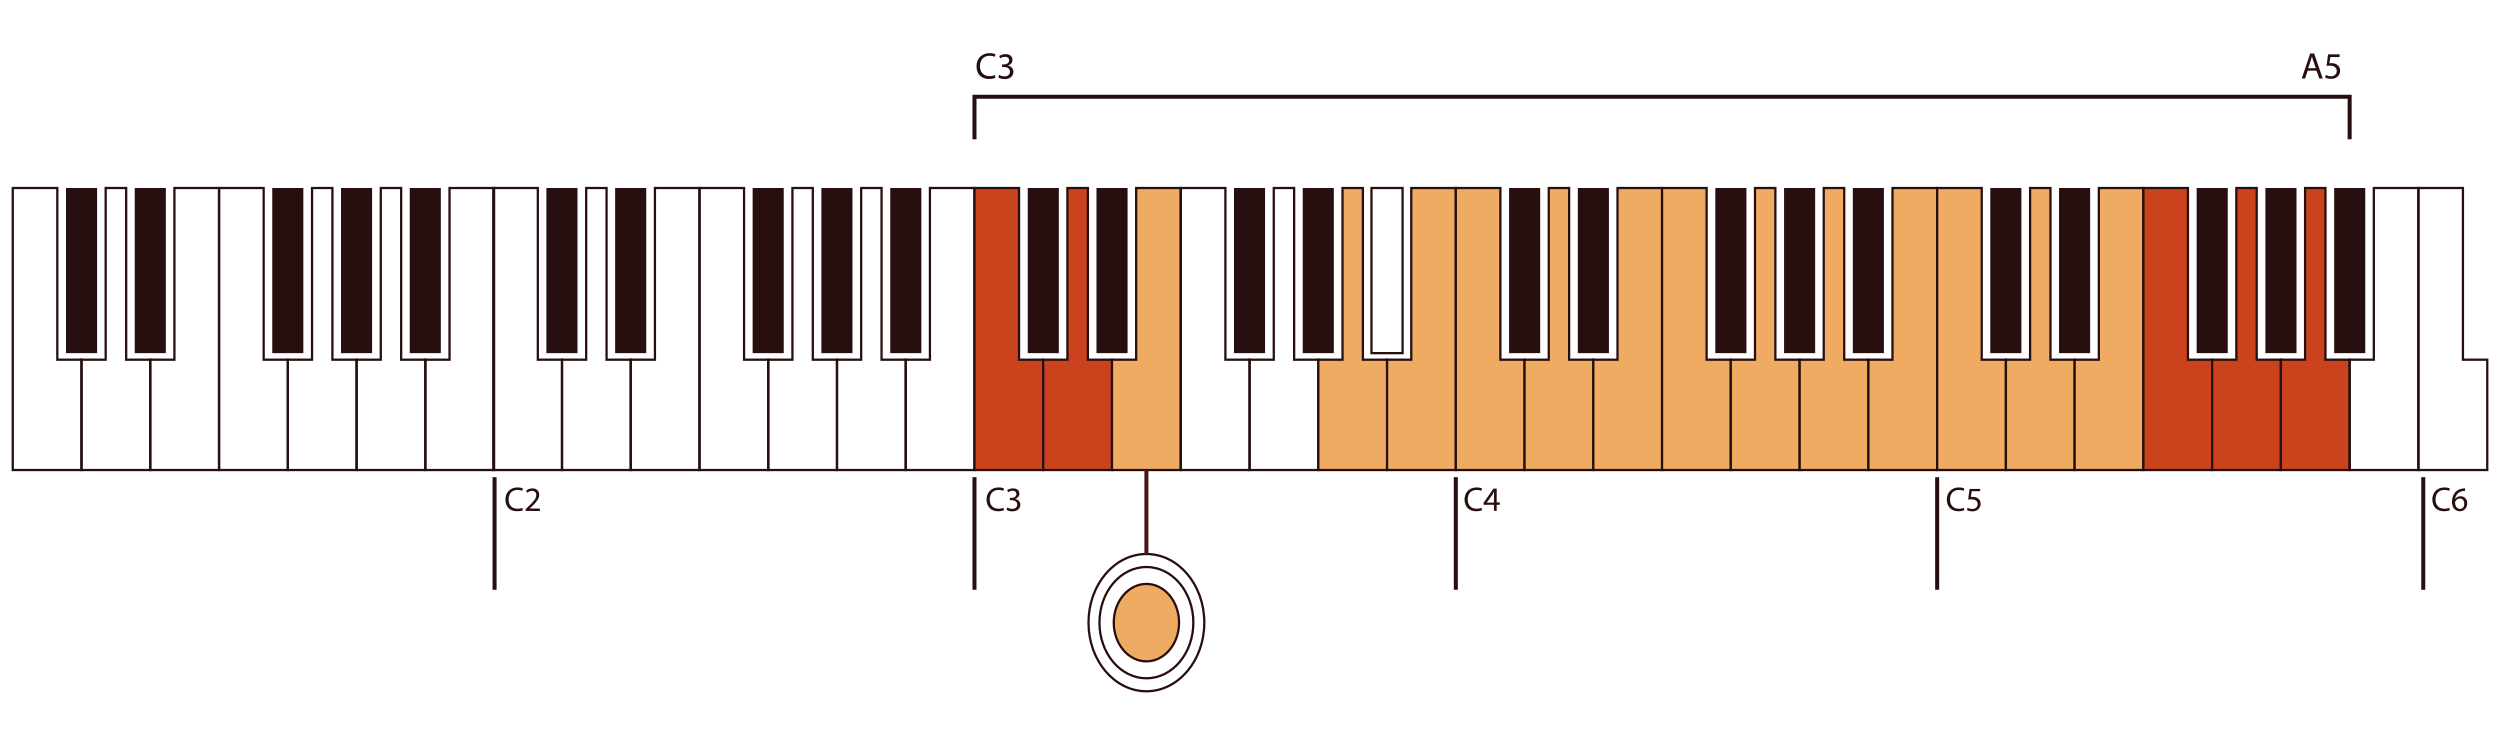 <?xml version="1.0" encoding="utf-8"?>
<!-- Generator: $$$/GeneralStr/196=Adobe Illustrator 27.6.0, SVG Export Plug-In . SVG Version: 6.00 Build 0)  -->
<svg version="1.1" id="Livello_1" xmlns="http://www.w3.org/2000/svg" xmlns:xlink="http://www.w3.org/1999/xlink" x="0px" y="0px"
	 viewBox="0 0 2098.3 619.9" style="enable-background:new 0 0 2098.3 619.9;" xml:space="preserve">
<style type="text/css">
	.st0{fill:none;stroke:#270E0F;stroke-width:1.909;stroke-miterlimit:10;}
	.st1{fill:#EFAB61;}
	.st2{fill:#270E0F;}
	.st3{fill:#CA431C;}
	.st4{fill:none;stroke:#270E0F;stroke-width:3.373;stroke-miterlimit:10;}
	.st5{fill:#FFFFFF;}
	.st6{fill:none;stroke:#4C1616;stroke-width:3.373;stroke-miterlimit:10;}
</style>
<g>
	<ellipse class="st0" cx="962.2" cy="522.6" rx="48.6" ry="57.6"/>
	<path class="st0" d="M962.2,569.3c-21.8,0-39.4-20.9-39.4-46.7c0-25.8,17.6-46.7,39.4-46.7c21.8,0,39.4,20.9,39.4,46.7
		C1001.6,548.4,984,569.3,962.2,569.3z"/>
	<path class="st1" d="M962.2,555.1c-15.1,0-27.4-14.5-27.4-32.5c0-17.9,12.3-32.5,27.4-32.5c15.1,0,27.4,14.5,27.4,32.5
		C989.6,540.5,977.3,555.1,962.2,555.1"/>
	<ellipse class="st0" cx="962.2" cy="522.6" rx="27.4" ry="32.5"/>
	<polygon class="st0" points="471.7,301.9 471.7,394.5 414,394.5 414,157.8 451.4,157.8 451.4,301.9 	"/>
	<polygon class="st0" points="529.4,301.9 529.4,394.5 471.7,394.5 471.7,301.9 492,301.9 492,157.8 509.1,157.8 509.1,301.9 	"/>
	<polygon class="st0" points="587.1,157.8 587.1,394.5 529.4,394.5 529.4,301.9 549.7,301.9 549.7,157.8 	"/>
	<polygon class="st0" points="644.8,301.9 644.8,394.5 587.1,394.5 587.1,157.8 624.5,157.8 624.5,301.9 	"/>
	<polygon class="st0" points="702.5,301.9 702.5,394.5 644.8,394.5 644.8,301.9 665.1,301.9 665.1,157.8 682.2,157.8 682.2,301.9 	
		"/>
	<polygon class="st0" points="760.2,301.9 760.2,394.5 702.5,394.5 702.5,301.9 722.8,301.9 722.8,157.8 739.9,157.8 739.9,301.9 	
		"/>
	<polygon class="st0" points="817.9,157.8 817.9,394.5 760.2,394.5 760.2,301.9 780.5,301.9 780.5,157.8 	"/>
	<rect x="458.6" y="157.8" class="st2" width="26.1" height="138.6"/>
	<rect x="516.3" y="157.8" class="st2" width="26.1" height="138.6"/>
	<rect x="631.7" y="157.8" class="st2" width="26.1" height="138.6"/>
	<rect x="689.4" y="157.8" class="st2" width="26.1" height="138.6"/>
	<rect x="747.2" y="157.8" class="st2" width="26.1" height="138.6"/>
	<polygon class="st0" points="68.4,301.9 68.4,394.5 10.7,394.5 10.7,157.8 48.1,157.8 48.1,301.9 	"/>
	<polygon class="st0" points="126.1,301.9 126.1,394.5 68.4,394.5 68.4,301.9 88.7,301.9 88.7,157.8 105.9,157.8 105.9,301.9 	"/>
	<polygon class="st0" points="183.9,157.8 183.9,394.5 126.1,394.5 126.1,301.9 146.4,301.9 146.4,157.8 	"/>
	<polygon class="st0" points="241.6,301.9 241.6,394.5 183.8,394.5 183.8,157.8 221.3,157.8 221.3,301.9 	"/>
	<polygon class="st0" points="299.3,301.9 299.3,394.5 241.6,394.5 241.6,301.9 261.9,301.9 261.9,157.8 279,157.8 279,301.9 	"/>
	<polygon class="st0" points="357,301.9 357,394.5 299.3,394.5 299.3,301.9 319.6,301.9 319.6,157.8 336.7,157.8 336.7,301.9 	"/>
	<polygon class="st0" points="414.7,157.8 414.7,394.5 357,394.5 357,301.9 377.3,301.9 377.3,157.8 	"/>
	<rect x="55.4" y="157.8" class="st2" width="26.1" height="138.6"/>
	<rect x="113.1" y="157.8" class="st2" width="26.1" height="138.6"/>
	<rect x="228.5" y="157.8" class="st2" width="26.1" height="138.6"/>
	<rect x="286.2" y="157.8" class="st2" width="26.1" height="138.6"/>
	<rect x="343.9" y="157.8" class="st2" width="26.1" height="138.6"/>
	<polygon class="st3" points="875.6,301.9 875.6,394.5 817.9,394.5 817.9,157.8 855.3,157.8 855.3,301.9 	"/>
	<polygon class="st0" points="875.6,301.9 875.6,394.5 817.9,394.5 817.9,157.8 855.3,157.8 855.3,301.9 	"/>
	<polygon class="st3" points="933.4,301.9 933.4,394.5 875.6,394.5 875.6,301.9 895.9,301.9 895.9,157.8 913.1,157.8 913.1,301.9 	
		"/>
	<polygon class="st0" points="933.4,301.9 933.4,394.5 875.6,394.5 875.6,301.9 895.9,301.9 895.9,157.8 913.1,157.8 913.1,301.9 	
		"/>
	<polygon class="st1" points="991.1,157.8 991.1,394.5 933.3,394.5 933.3,301.9 953.6,301.9 953.6,157.8 	"/>
	<polygon class="st0" points="991.1,157.8 991.1,394.5 933.3,394.5 933.3,301.9 953.6,301.9 953.6,157.8 	"/>
	<polygon class="st0" points="1048.8,301.9 1048.8,394.5 991,394.5 991,157.8 1028.5,157.8 1028.5,301.9 	"/>
	<polygon class="st0" points="1106.5,301.9 1106.5,394.5 1048.8,394.5 1048.8,301.9 1069.1,301.9 1069.1,157.8 1086.2,157.8 
		1086.2,301.9 	"/>
	<polygon class="st1" points="1164.2,301.9 1164.2,394.5 1106.5,394.5 1106.5,301.9 1126.8,301.9 1126.8,157.8 1143.9,157.8 
		1143.9,301.9 	"/>
	<polygon class="st0" points="1164.2,301.9 1164.2,394.5 1106.5,394.5 1106.5,301.9 1126.8,301.9 1126.8,157.8 1143.9,157.8 
		1143.9,301.9 	"/>
	<polygon class="st1" points="1221.9,157.8 1221.9,394.5 1164.2,394.5 1164.2,301.9 1184.5,301.9 1184.5,157.8 	"/>
	<polygon class="st0" points="1221.9,157.8 1221.9,394.5 1164.2,394.5 1164.2,301.9 1184.5,301.9 1184.5,157.8 	"/>
	<rect x="862.6" y="157.8" class="st2" width="26.1" height="138.6"/>
	<rect x="920.3" y="157.8" class="st2" width="26.1" height="138.6"/>
	<rect x="1035.7" y="157.8" class="st2" width="26.1" height="138.6"/>
	<rect x="1093.4" y="157.8" class="st2" width="26.1" height="138.6"/>
	<rect x="1151.1" y="157.8" class="st0" width="26.1" height="138.6"/>
	<polygon class="st1" points="1279.6,301.9 1279.6,394.5 1221.9,394.5 1221.9,157.8 1259.3,157.8 1259.3,301.9 	"/>
	<polygon class="st0" points="1279.6,301.9 1279.6,394.5 1221.9,394.5 1221.9,157.8 1259.3,157.8 1259.3,301.9 	"/>
	<polygon class="st0" points="2087.6,301.9 2087.6,394.5 2029.8,394.5 2029.8,157.8 2067.2,157.8 2067.2,301.9 	"/>
	<polygon class="st1" points="1337.3,301.9 1337.3,394.5 1279.6,394.5 1279.6,301.9 1299.9,301.9 1299.9,157.8 1317,157.8 
		1317,301.9 	"/>
	<polygon class="st0" points="1337.3,301.9 1337.3,394.5 1279.6,394.5 1279.6,301.9 1299.9,301.9 1299.9,157.8 1317,157.8 
		1317,301.9 	"/>
	<polygon class="st1" points="1395,157.8 1395,394.5 1337.3,394.5 1337.3,301.9 1357.6,301.9 1357.6,157.8 	"/>
	<polygon class="st0" points="1395,157.8 1395,394.5 1337.3,394.5 1337.3,301.9 1357.6,301.9 1357.6,157.8 	"/>
	<polygon class="st1" points="1452.7,301.9 1452.7,394.5 1395,394.5 1395,157.8 1432.4,157.8 1432.4,301.9 	"/>
	<polygon class="st0" points="1452.7,301.9 1452.7,394.5 1395,394.5 1395,157.8 1432.4,157.8 1432.4,301.9 	"/>
	<polygon class="st1" points="1510.5,301.9 1510.5,394.5 1452.7,394.5 1452.7,301.9 1473,301.9 1473,157.8 1490.1,157.8 
		1490.1,301.9 	"/>
	<polygon class="st0" points="1510.5,301.9 1510.5,394.5 1452.7,394.5 1452.7,301.9 1473,301.9 1473,157.8 1490.1,157.8 
		1490.1,301.9 	"/>
	<polygon class="st1" points="1568.2,301.9 1568.2,394.5 1510.5,394.5 1510.5,301.9 1530.7,301.9 1530.7,157.8 1547.9,157.8 
		1547.9,301.9 	"/>
	<polygon class="st0" points="1568.2,301.9 1568.2,394.5 1510.5,394.5 1510.5,301.9 1530.7,301.9 1530.7,157.8 1547.9,157.8 
		1547.9,301.9 	"/>
	<polygon class="st1" points="1625.9,157.8 1625.9,394.5 1568.2,394.5 1568.2,301.9 1588.4,301.9 1588.4,157.8 	"/>
	<polygon class="st0" points="1625.9,157.8 1625.9,394.5 1568.2,394.5 1568.2,301.9 1588.4,301.9 1588.4,157.8 	"/>
	<rect x="1266.6" y="157.8" class="st2" width="26.1" height="138.6"/>
	<rect x="1324.3" y="157.8" class="st2" width="26.1" height="138.6"/>
	<rect x="1439.7" y="157.8" class="st2" width="26.1" height="138.6"/>
	<rect x="1497.4" y="157.8" class="st2" width="26.1" height="138.6"/>
	<rect x="1555.1" y="157.8" class="st2" width="26.1" height="138.6"/>
	<polygon class="st1" points="1683.6,301.9 1683.6,394.5 1625.9,394.5 1625.9,157.8 1663.3,157.8 1663.3,301.9 	"/>
	<polygon class="st0" points="1683.6,301.9 1683.6,394.5 1625.9,394.5 1625.9,157.8 1663.3,157.8 1663.3,301.9 	"/>
	<polygon class="st1" points="1741.3,301.9 1741.3,394.5 1683.6,394.5 1683.6,301.9 1703.9,301.9 1703.9,157.8 1721,157.8 
		1721,301.9 	"/>
	<polygon class="st0" points="1741.3,301.9 1741.3,394.5 1683.6,394.5 1683.6,301.9 1703.9,301.9 1703.9,157.8 1721,157.8 
		1721,301.9 	"/>
	<polygon class="st1" points="1799,157.8 1799,394.5 1741.3,394.5 1741.3,301.9 1761.6,301.9 1761.6,157.8 	"/>
	<polygon class="st0" points="1799,157.8 1799,394.5 1741.3,394.5 1741.3,301.9 1761.6,301.9 1761.6,157.8 	"/>
	<polygon class="st3" points="1856.7,301.9 1856.7,394.5 1799,394.5 1799,157.8 1836.4,157.8 1836.4,301.9 	"/>
	<polygon class="st0" points="1856.7,301.9 1856.7,394.5 1799,394.5 1799,157.8 1836.4,157.8 1836.4,301.9 	"/>
	<polygon class="st3" points="1914.4,301.9 1914.4,394.5 1856.7,394.5 1856.7,301.9 1877,301.9 1877,157.8 1894.1,157.8 
		1894.1,301.9 	"/>
	<polygon class="st0" points="1914.4,301.9 1914.4,394.5 1856.7,394.5 1856.7,301.9 1877,301.9 1877,157.8 1894.1,157.8 
		1894.1,301.9 	"/>
	<polygon class="st3" points="1972.1,301.9 1972.1,394.5 1914.4,394.5 1914.4,301.9 1934.7,301.9 1934.7,157.8 1951.8,157.8 
		1951.8,301.9 	"/>
	<polygon class="st0" points="1972.1,301.9 1972.1,394.5 1914.4,394.5 1914.4,301.9 1934.7,301.9 1934.7,157.8 1951.8,157.8 
		1951.8,301.9 	"/>
	<polygon class="st0" points="2029.8,157.8 2029.8,394.5 1972.1,394.5 1972.1,301.9 1992.4,301.9 1992.4,157.8 	"/>
	<rect x="1670.5" y="157.8" class="st2" width="26.1" height="138.6"/>
	<rect x="1728.2" y="157.8" class="st2" width="26.1" height="138.6"/>
	<rect x="1843.7" y="157.8" class="st2" width="26.1" height="138.6"/>
	<rect x="1901.4" y="157.8" class="st2" width="26.1" height="138.6"/>
	<rect x="1959.1" y="157.8" class="st2" width="26.1" height="138.6"/>
	<line class="st4" x1="1221.9" y1="400.5" x2="1221.9" y2="495"/>
	<line class="st4" x1="817.9" y1="400.5" x2="817.9" y2="495"/>
	<line class="st4" x1="1625.9" y1="400.5" x2="1625.9" y2="495"/>
	<line class="st4" x1="415.1" y1="400.5" x2="415.1" y2="495"/>
	<polyline class="st4" points="1972.1,116.9 1972.1,81.2 817.9,81.2 817.9,116.9 	"/>
	<line class="st5" x1="962.2" y1="465" x2="962.2" y2="394.5"/>
	<line class="st6" x1="962.2" y1="465" x2="962.2" y2="394.5"/>
	<g>
		<path class="st2" d="M438.9,428.2c-0.9,0.5-2.7,0.9-5.1,0.9c-5.4,0-9.6-3.4-9.6-9.8c0-6,4.1-10.2,10.1-10.2c2.4,0,3.9,0.5,4.6,0.9
			l-0.6,2c-0.9-0.5-2.3-0.8-3.9-0.8c-4.5,0-7.5,2.9-7.5,8c0,4.7,2.7,7.8,7.4,7.8c1.5,0,3.1-0.3,4.1-0.8L438.9,428.2z"/>
		<path class="st2" d="M441.2,428.8l0-1.5l2-1.9c4.7-4.5,6.9-7,6.9-9.8c0-1.9-0.9-3.6-3.7-3.6c-1.7,0-3.1,0.9-4,1.6l-0.8-1.8
			c1.3-1.1,3.1-1.9,5.3-1.9c4,0,5.7,2.7,5.7,5.4c0,3.4-2.5,6.2-6.4,10l-1.5,1.4v0.1l8.4,0l0,2.1L441.2,428.8z"/>
	</g>
	<g>
		<path class="st2" d="M835.5,65.3c-1,0.5-3,1-5.5,1c-5.9,0-10.4-3.7-10.4-10.6c0-6.6,4.4-11,10.9-11.1c2.6,0,4.3,0.6,5,0.9
			l-0.6,2.2c-1-0.5-2.5-0.9-4.2-0.9c-4.9,0-8.2,3.2-8.2,8.7c0,5.1,3,8.4,8.1,8.4c1.7,0,3.3-0.4,4.4-0.9L835.5,65.3z"/>
		<path class="st2" d="M838.6,62.8c0.8,0.5,2.6,1.3,4.5,1.3c3.5,0,4.6-2.3,4.6-3.9c0-2.8-2.6-4-5.2-4l-1.5,0l0-2.1l1.5,0
			c2,0,4.5-1,4.5-3.4c0-1.6-1-3.1-3.6-3c-1.6,0-3.2,0.7-4,1.3l-0.7-2c1.1-0.8,3.1-1.6,5.3-1.6c4,0,5.8,2.4,5.8,4.8
			c0,2.1-1.2,3.9-3.7,4.8l0,0.1c2.5,0.5,4.5,2.4,4.5,5.2c0,3.2-2.5,6.1-7.4,6.1c-2.3,0-4.3-0.7-5.3-1.4L838.6,62.8z"/>
	</g>
	<g>
		<path class="st2" d="M1936.9,59.3l-2.2,6.6l-2.8,0l7.1-21l3.3,0l7.2,21l-2.9,0l-2.3-6.6L1936.9,59.3z M1943.7,57.2l-2.1-6
			c-0.5-1.4-0.8-2.6-1.1-3.8l-0.1,0c-0.3,1.2-0.6,2.5-1.1,3.8l-2,6.1L1943.7,57.2z"/>
		<path class="st2" d="M1963.6,47.9l-7.7,0l-0.8,5.2c0.5-0.1,0.9-0.1,1.7-0.1c1.6,0,3.1,0.3,4.4,1.1c1.6,0.9,2.9,2.6,2.9,5.2
			c0,4-3.1,6.9-7.5,6.9c-2.2,0-4.1-0.6-5.1-1.2l0.7-2.1c0.8,0.5,2.5,1.1,4.3,1.1c2.6,0,4.8-1.7,4.8-4.4c0-2.6-1.8-4.5-5.8-4.5
			c-1.2,0-2.1,0.1-2.8,0.2l1.3-9.7l9.7,0L1963.6,47.9z"/>
	</g>
	<g>
		<path class="st2" d="M842.7,428.2c-0.9,0.5-2.7,0.9-5.1,0.9c-5.4,0-9.5-3.4-9.6-9.8c0-6,4.1-10.2,10.1-10.2c2.4,0,3.9,0.5,4.6,0.9
			l-0.6,2c-0.9-0.5-2.3-0.8-3.9-0.8c-4.5,0-7.5,2.9-7.5,8c0,4.7,2.7,7.8,7.4,7.8c1.5,0,3.1-0.3,4.1-0.8L842.7,428.2z"/>
		<path class="st2" d="M845.5,425.9c0.7,0.5,2.4,1.2,4.1,1.2c3.2,0,4.2-2.1,4.2-3.6c0-2.6-2.4-3.7-4.8-3.7l-1.4,0l0-1.9l1.4,0
			c1.8,0,4.2-1,4.1-3.2c0-1.5-1-2.8-3.3-2.8c-1.5,0-2.9,0.7-3.7,1.2l-0.7-1.8c1-0.7,2.9-1.4,4.9-1.4c3.7,0,5.3,2.2,5.3,4.4
			c0,1.9-1.1,3.6-3.4,4.4v0.1c2.3,0.5,4.2,2.2,4.2,4.8c0,3-2.3,5.6-6.8,5.6c-2.1,0-3.9-0.7-4.8-1.3L845.5,425.9z"/>
	</g>
	<g>
		<path class="st2" d="M1243.9,428.2c-0.9,0.5-2.7,0.9-5.1,0.9c-5.4,0-9.5-3.4-9.6-9.8c0-6,4.1-10.2,10.1-10.2
			c2.4,0,3.9,0.5,4.6,0.9l-0.6,2c-0.9-0.5-2.3-0.8-3.9-0.8c-4.5,0-7.5,2.9-7.5,8c0,4.7,2.7,7.8,7.4,7.8c1.5,0,3.1-0.3,4.1-0.8
			L1243.9,428.2z"/>
		<path class="st2" d="M1253.9,428.8l0-5.1l-8.7,0l0-1.7l8.3-11.9l2.7,0l0,11.6l2.6,0l0,2l-2.6,0l0,5.1L1253.9,428.8z M1253.9,421.8
			l0-6.2c0-1,0-1.9,0.1-2.9h-0.1c-0.6,1.1-1,1.9-1.5,2.8l-4.5,6.3v0.1L1253.9,421.8z"/>
	</g>
	<g>
		<path class="st2" d="M1648.7,428.2c-0.9,0.5-2.7,0.9-5.1,0.9c-5.4,0-9.5-3.4-9.6-9.8c0-6,4.1-10.2,10.1-10.2
			c2.4,0,3.9,0.5,4.6,0.9l-0.6,2c-0.9-0.5-2.3-0.8-3.9-0.8c-4.5,0-7.5,2.9-7.5,8c0,4.7,2.7,7.8,7.4,7.8c1.5,0,3.1-0.3,4.1-0.8
			L1648.7,428.2z"/>
		<path class="st2" d="M1662,412.3l-7.1,0l-0.7,4.8c0.4-0.1,0.8-0.1,1.5-0.1c1.4,0,2.9,0.3,4,1c1.5,0.8,2.7,2.4,2.7,4.8
			c0,3.6-2.9,6.4-6.9,6.4c-2,0-3.8-0.6-4.6-1.1l0.6-1.9c0.8,0.5,2.3,1,4,1c2.4,0,4.4-1.6,4.4-4c0-2.4-1.6-4.1-5.4-4.1
			c-1.1,0-1.9,0.1-2.6,0.2l1.2-8.9l8.9,0L1662,412.3z"/>
	</g>
	<line class="st4" x1="2033.9" y1="400.5" x2="2033.9" y2="495"/>
	<g>
		<path class="st2" d="M2056.2,428.2c-0.9,0.5-2.7,0.9-5.1,0.9c-5.4,0-9.5-3.4-9.6-9.8c0-6,4.1-10.2,10.1-10.2
			c2.4,0,3.9,0.5,4.6,0.9l-0.6,2c-0.9-0.5-2.3-0.8-3.9-0.8c-4.5,0-7.5,2.9-7.5,8c0,4.7,2.7,7.8,7.4,7.8c1.5,0,3.1-0.3,4.1-0.8
			L2056.2,428.2z"/>
		<path class="st2" d="M2069,412c-0.5,0-1.2,0-1.9,0.1c-4,0.7-6,3.6-6.5,6.6h0.1c0.9-1.2,2.4-2.2,4.5-2.2c3.3,0,5.6,2.4,5.6,6
			c0,3.4-2.3,6.6-6.2,6.6c-4,0-6.6-3.1-6.6-7.9c0-3.7,1.3-6.6,3.1-8.4c1.5-1.5,3.6-2.5,6-2.8c0.7-0.1,1.4-0.1,1.8-0.1L2069,412z
			 M2068.3,422.7c0-2.7-1.5-4.3-3.8-4.3c-1.5,0-2.9,1-3.6,2.3c-0.2,0.3-0.3,0.7-0.3,1.1c0.1,3.1,1.5,5.3,4.1,5.3
			C2066.9,427.2,2068.4,425.4,2068.3,422.7z"/>
	</g>
</g>
</svg>
